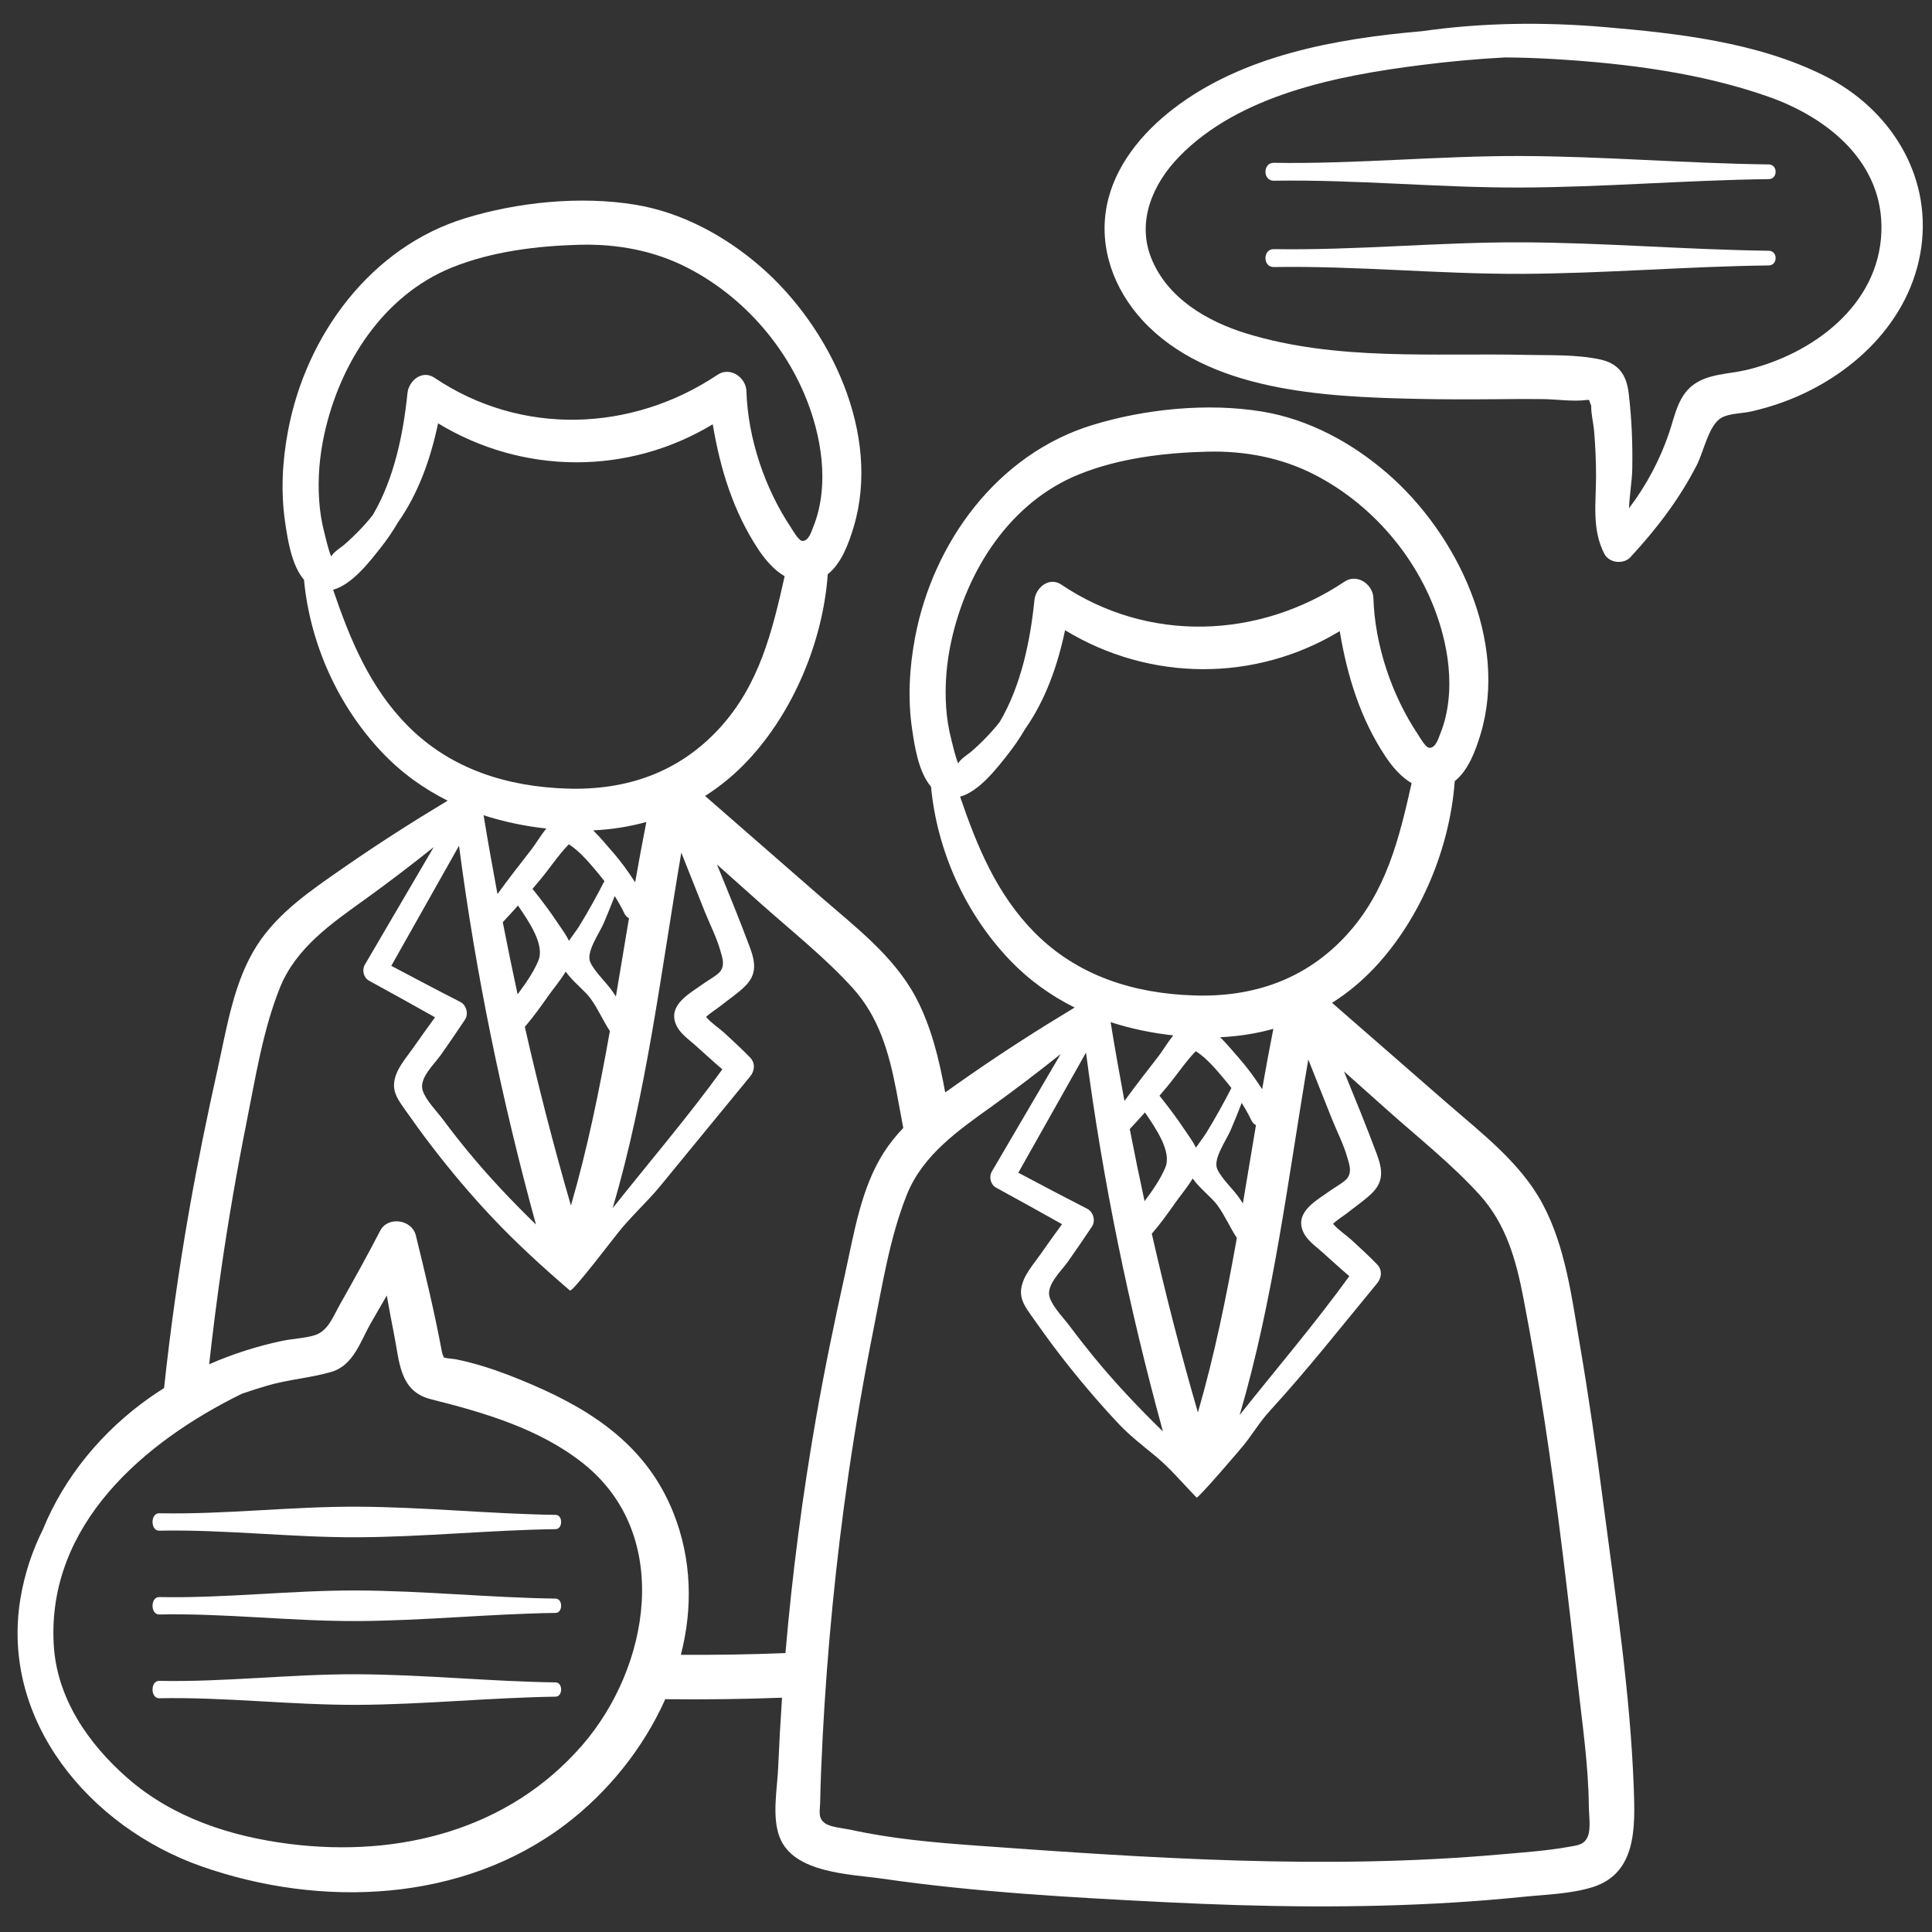 <svg xmlns="http://www.w3.org/2000/svg" xmlns:xlink="http://www.w3.org/1999/xlink" width="256" zoomAndPan="magnify" viewBox="0 0 192 192" height="256" preserveAspectRatio="xMidYMid meet" version="1.0"><rect x="0" y="0" width="192" height="192" fill="#333333" stroke="none"/><defs><clipPath id="id1"><path d="M 1 19 L 163 19 L 163 189.66 L 1 189.66 Z M 1 19 " clip-rule="nonzero"/></clipPath><clipPath id="id2"><path d="M 109 2.16 L 192 2.16 L 192 56 L 109 56 Z M 109 2.16 " clip-rule="nonzero"/></clipPath></defs><g clip-path="url(#id1)"><path fill="#ffffff" d="M 162.363 177.723 C 162.023 168.277 160.551 158.738 159.332 149.375 C 158.648 144.105 157.895 138.848 157 133.605 C 156.195 128.918 155.574 123.883 153.297 119.633 C 151.094 115.523 147.203 112.59 143.758 109.582 C 139.965 106.273 136.172 102.969 132.379 99.66 C 133.891 98.703 135.305 97.543 136.594 96.172 C 141.164 91.316 144.09 84.293 144.57 77.629 C 145.934 76.551 146.652 74.566 147.137 72.961 C 149.918 63.719 144.836 53.074 137.867 47.039 C 134.348 43.992 130.047 41.656 125.414 40.898 C 120.008 40.012 113.773 40.637 108.543 42.246 C 99.125 45.137 92.723 53.895 90.938 63.352 C 90.371 66.367 90.195 69.445 90.648 72.488 C 90.891 74.113 91.262 76.703 92.523 78.18 C 93.121 84.5 95.871 90.66 100.238 95.285 C 102.184 97.348 104.398 98.934 106.797 100.129 C 103.262 102.254 99.793 104.473 96.398 106.832 C 95.582 107.402 94.746 107.977 93.934 108.566 C 93.332 105.277 92.547 101.992 90.988 99.07 C 88.785 94.961 84.891 92.027 81.445 89.023 C 77.656 85.715 73.863 82.41 70.07 79.102 C 71.578 78.141 72.996 76.984 74.285 75.613 C 78.855 70.754 81.781 63.734 82.262 57.066 C 83.625 55.988 84.344 54.008 84.828 52.398 C 87.609 43.16 82.523 32.512 75.559 26.48 C 72.039 23.43 67.738 21.098 63.105 20.34 C 57.695 19.453 51.465 20.078 46.23 21.688 C 36.812 24.578 30.414 33.336 28.629 42.789 C 28.059 45.809 27.887 48.887 28.34 51.93 C 28.582 53.551 28.953 56.145 30.211 57.621 C 30.809 63.938 33.562 70.102 37.93 74.727 C 39.875 76.789 42.09 78.375 44.488 79.57 C 40.949 81.695 37.48 83.914 34.09 86.27 C 30.938 88.465 27.633 90.676 25.527 93.969 C 23.25 97.527 22.562 102.016 21.664 106.07 C 20.613 110.797 19.633 115.543 18.797 120.309 C 17.77 126.16 16.938 132.043 16.305 137.945 C 15.816 138.254 15.332 138.574 14.859 138.906 C 10.18 142.207 6.398 146.758 4.27 151.984 C 3.211 154.105 2.438 156.398 2.027 158.883 C 0.027 171.031 8.957 181.586 20.016 185.473 C 31.906 189.648 45.957 189.094 56.219 181.293 C 60.41 178.105 63.938 173.742 66.113 168.863 C 69.984 168.906 73.852 168.863 77.715 168.715 C 77.715 168.727 77.715 168.738 77.715 168.75 C 77.559 171.039 77.434 173.328 77.336 175.621 C 77.246 177.773 76.691 180.5 77.473 182.562 C 78.84 186.176 84.527 186.242 87.703 186.703 C 97.008 188.047 106.469 188.57 115.852 189.039 C 125.367 189.512 134.906 189.66 144.422 189.07 C 146.73 188.93 149.039 188.742 151.34 188.508 C 153.586 188.277 156.062 188.223 158.23 187.555 C 162.66 186.188 162.5 181.582 162.363 177.723 Z M 129.477 122.34 C 129.836 123.227 130.699 123.805 131.395 124.426 C 132.293 125.223 133.176 126.047 134.094 126.824 C 130.656 131.578 126.836 136.035 123.195 140.625 C 126.578 129.125 128.004 117.109 130.016 105.293 C 130.793 107.25 131.57 109.199 132.348 111.156 C 132.855 112.43 133.535 113.734 133.902 115.055 C 134.078 115.684 134.363 116.402 133.926 117.047 C 133.656 117.453 132.625 118.012 132.23 118.301 C 130.938 119.254 128.672 120.379 129.477 122.34 Z M 121.773 107.371 C 121.98 107.617 122.18 107.871 122.375 108.125 C 121.598 109.637 120.777 111.121 119.887 112.57 C 119.625 112.996 119.215 113.512 118.852 114.059 C 118.535 113.387 118.043 112.754 117.672 112.195 C 116.914 111.051 116.082 109.961 115.227 108.891 C 115.48 108.594 115.73 108.297 115.98 108 C 116.906 106.895 117.793 105.539 118.832 104.469 C 119.941 105.141 121.027 106.488 121.773 107.371 Z M 121.258 103.078 C 123.07 102.996 124.844 102.719 126.543 102.246 C 126.148 104.242 125.781 106.242 125.43 108.242 C 124.73 107.16 123.977 106.113 123.117 105.141 C 122.625 104.59 121.977 103.785 121.258 103.078 Z M 115.141 104.953 C 113.996 106.43 112.84 107.902 111.746 109.418 C 111.262 106.809 110.797 104.195 110.371 101.578 C 112.371 102.227 114.457 102.66 116.602 102.898 C 116.023 103.605 115.539 104.438 115.141 104.953 Z M 113.785 110.551 C 114.895 112.184 116.465 114.453 115.809 116.027 C 115.316 117.207 114.543 118.301 113.746 119.375 C 113.23 116.988 112.738 114.602 112.273 112.203 C 112.789 111.664 113.289 111.109 113.785 110.551 Z M 116.797 119.535 C 117.266 118.867 118 117.996 118.527 117.117 C 119.184 118.074 120.426 119 120.992 119.785 C 121.734 120.805 122.23 121.98 122.918 123.023 C 121.879 128.863 120.699 134.668 119.047 140.367 C 117.34 134.492 115.82 128.57 114.465 122.605 C 115.305 121.633 116.059 120.586 116.797 119.535 Z M 120.977 116.199 C 120.512 115.203 121.84 113.367 122.297 112.32 C 122.684 111.426 123.047 110.516 123.398 109.605 C 123.742 110.156 124.066 110.719 124.348 111.312 C 124.465 111.555 124.629 111.715 124.816 111.816 C 124.379 114.406 123.953 117 123.516 119.594 C 123.426 119.457 123.34 119.324 123.254 119.195 C 122.613 118.211 121.457 117.227 120.977 116.199 Z M 94.547 73.523 C 94.273 72.465 94.102 71.402 94.027 70.312 C 93.875 68.066 94.066 65.836 94.555 63.637 C 96.102 56.656 100.379 49.918 107.215 47.148 C 111.172 45.543 115.691 44.996 119.934 44.887 C 123.66 44.789 127.324 45.465 130.652 47.18 C 136.785 50.336 141.555 56.211 143.332 62.879 C 143.922 65.082 144.191 67.375 143.938 69.652 C 143.812 70.773 143.551 71.898 143.121 72.945 C 142.945 73.379 142.688 74.324 142.059 74.32 C 141.672 74.316 141.074 73.23 140.91 72.98 C 138.312 69.098 136.629 64.109 136.488 59.438 C 136.449 58.078 134.879 56.965 133.629 57.797 C 125.082 63.516 114.102 63.906 105.48 58.102 C 104.254 57.273 102.926 58.406 102.801 59.637 C 102.398 63.625 101.488 68.121 99.363 71.727 C 99.25 71.871 99.137 72.016 99.02 72.16 C 98.488 72.789 97.922 73.391 97.328 73.961 C 97.027 74.246 96.723 74.527 96.402 74.793 C 96.371 74.82 95.359 75.5 95.227 75.875 C 94.957 75.281 94.605 73.742 94.547 73.523 Z M 102.832 92.691 C 99.07 88.902 97.094 84.105 95.414 79.172 C 97.328 78.652 99.117 76.281 100.129 75.008 C 100.773 74.195 101.352 73.344 101.867 72.461 C 103.867 69.617 105.098 66.203 105.844 62.629 C 114.285 67.754 124.742 67.801 133.141 62.723 C 133.879 67.145 135.188 71.449 137.727 75.238 C 138.375 76.207 139.238 77.215 140.285 77.828 C 139.051 83.328 137.773 88.617 133.797 92.945 C 129.766 97.332 124.566 99.117 118.672 98.926 C 112.699 98.738 107.109 97 102.832 92.691 Z M 107.926 104.605 C 109.586 117.324 112.18 129.883 115.57 142.254 C 113.172 139.922 110.879 137.496 108.742 134.902 C 107.922 133.898 107.121 132.879 106.348 131.84 C 105.727 131.004 104.676 129.957 104.328 128.977 C 103.891 127.746 105.445 126.348 106.113 125.402 C 106.938 124.242 107.734 123.066 108.523 121.887 C 108.895 121.336 108.652 120.438 108.066 120.137 C 105.766 118.961 103.48 117.754 101.199 116.543 C 103.441 112.562 105.684 108.586 107.926 104.605 Z M 67.168 101.785 C 67.527 102.668 68.387 103.246 69.086 103.867 C 69.984 104.668 70.867 105.484 71.785 106.27 C 68.348 111.02 64.527 115.473 60.887 120.066 C 64.27 108.566 65.695 96.551 67.707 84.734 C 68.484 86.688 69.262 88.641 70.039 90.594 C 70.547 91.867 71.227 93.176 71.594 94.496 C 71.77 95.125 72.055 95.844 71.617 96.488 C 71.348 96.895 70.316 97.449 69.918 97.746 C 68.629 98.691 66.363 99.816 67.168 101.785 Z M 59.465 86.809 C 59.672 87.059 59.871 87.309 60.066 87.562 C 59.289 89.074 58.469 90.562 57.578 92.012 C 57.316 92.438 56.906 92.953 56.543 93.5 C 56.227 92.828 55.734 92.195 55.363 91.637 C 54.605 90.492 53.777 89.402 52.918 88.332 C 53.172 88.035 53.422 87.738 53.672 87.441 C 54.598 86.336 55.488 84.98 56.523 83.906 C 57.633 84.582 58.719 85.93 59.465 86.809 Z M 58.949 82.52 C 60.762 82.438 62.535 82.16 64.234 81.688 C 63.84 83.684 63.473 85.68 63.121 87.684 C 62.422 86.598 61.668 85.555 60.805 84.582 C 60.316 84.027 59.668 83.223 58.949 82.52 Z M 52.832 84.391 C 51.688 85.871 50.531 87.34 49.438 88.855 C 48.953 86.25 48.488 83.641 48.059 81.02 C 50.062 81.668 52.148 82.102 54.293 82.34 C 53.715 83.047 53.23 83.879 52.832 84.391 Z M 51.477 89.992 C 52.586 91.621 54.156 93.895 53.5 95.469 C 53.008 96.648 52.234 97.746 51.438 98.816 C 50.922 96.43 50.43 94.039 49.965 91.645 C 50.48 91.102 50.98 90.551 51.477 89.992 Z M 54.484 98.977 C 54.953 98.305 55.691 97.438 56.219 96.555 C 56.875 97.516 58.117 98.441 58.684 99.227 C 59.426 100.246 59.922 101.422 60.609 102.465 C 59.57 108.305 58.391 114.109 56.738 119.805 C 55.031 113.934 53.512 108.008 52.156 102.047 C 52.996 101.074 53.75 100.023 54.484 98.977 Z M 58.668 95.637 C 58.203 94.641 59.531 92.809 59.988 91.762 C 60.375 90.863 60.738 89.957 61.09 89.047 C 61.434 89.594 61.758 90.16 62.039 90.754 C 62.156 90.996 62.32 91.156 62.508 91.254 C 62.07 93.848 61.645 96.441 61.207 99.031 C 61.117 98.898 61.031 98.766 60.945 98.637 C 60.301 97.652 59.148 96.664 58.668 95.637 Z M 32.238 52.961 C 31.965 51.91 31.793 50.84 31.719 49.754 C 31.566 47.504 31.758 45.273 32.246 43.078 C 33.793 36.094 38.07 29.359 44.906 26.586 C 48.863 24.984 53.383 24.434 57.625 24.324 C 61.352 24.23 65.016 24.906 68.344 26.621 C 74.477 29.777 79.246 35.652 81.023 42.32 C 81.613 44.52 81.883 46.816 81.629 49.09 C 81.504 50.215 81.242 51.34 80.812 52.387 C 80.637 52.816 80.379 53.762 79.75 53.758 C 79.363 53.758 78.766 52.668 78.602 52.422 C 76.004 48.539 74.32 43.551 74.18 38.879 C 74.141 37.52 72.57 36.402 71.32 37.238 C 62.773 42.957 51.789 43.344 43.172 37.539 C 41.945 36.715 40.617 37.844 40.492 39.078 C 40.09 43.062 39.18 47.562 37.055 51.168 C 36.941 51.312 36.828 51.457 36.711 51.602 C 36.18 52.23 35.613 52.832 35.016 53.398 C 34.719 53.684 34.41 53.969 34.094 54.23 C 34.062 54.258 33.051 54.938 32.918 55.312 C 32.648 54.723 32.297 53.188 32.238 52.961 Z M 40.523 72.133 C 36.762 68.34 34.785 63.551 33.105 58.609 C 35.02 58.09 36.809 55.723 37.816 54.449 C 38.465 53.637 39.039 52.785 39.559 51.898 C 41.559 49.059 42.785 45.648 43.535 42.07 C 51.977 47.195 62.43 47.242 70.832 42.164 C 71.57 46.586 72.879 50.887 75.418 54.68 C 76.066 55.648 76.93 56.652 77.977 57.266 C 76.742 62.766 75.465 68.059 71.488 72.387 C 67.457 76.773 62.258 78.555 56.363 78.371 C 50.391 78.18 44.801 76.441 40.523 72.133 Z M 45.617 84.047 C 47.277 96.766 49.871 109.324 53.262 121.691 C 50.863 119.363 48.57 116.938 46.434 114.34 C 45.613 113.34 44.812 112.316 44.039 111.277 C 43.418 110.445 42.367 109.398 42.02 108.414 C 41.582 107.184 43.137 105.789 43.805 104.844 C 44.629 103.684 45.422 102.508 46.215 101.324 C 46.586 100.773 46.344 99.879 45.758 99.578 C 43.457 98.402 41.172 97.191 38.887 95.984 C 41.133 92.004 43.375 88.027 45.617 84.047 Z M 57.879 173.418 C 50.566 181.855 39.68 184.602 28.852 183.258 C 22.945 182.52 17.18 180.656 12.648 176.684 C 8.73 173.246 5.625 168.73 5.336 163.391 C 4.695 151.547 14.242 143.316 24.039 138.508 C 24.875 138.219 25.715 137.953 26.559 137.703 C 28.648 137.09 30.863 136.941 32.934 136.336 C 35.133 135.691 35.82 133.293 36.855 131.484 C 37.379 130.57 37.906 129.656 38.438 128.746 C 38.668 130.035 38.906 131.316 39.16 132.598 C 39.707 135.312 39.684 138.266 42.816 139.051 C 48.094 140.379 53.625 141.977 57.98 145.449 C 66.883 152.555 64.562 165.707 57.879 173.418 Z M 78.059 164.281 C 74.594 164.422 71.129 164.473 67.664 164.453 C 68.848 159.852 68.77 154.992 66.922 150.344 C 64.32 143.816 59.074 140.258 52.816 137.578 C 51.25 136.91 49.668 136.281 48.035 135.785 C 47.148 135.512 46.25 135.277 45.344 135.094 C 45.074 135.039 44.445 135.008 44.125 134.914 C 44.109 134.855 43.977 134.652 43.922 134.367 C 43.195 130.473 42.27 126.613 41.324 122.77 C 40.938 121.195 38.551 120.828 37.785 122.305 C 36.496 124.797 35.137 127.238 33.758 129.68 C 33.082 130.879 32.598 132.305 31.219 132.711 C 30.211 133.008 29.059 133.039 28.023 133.258 C 25.543 133.781 23.109 134.559 20.785 135.582 C 21.145 132.359 21.551 129.137 22.016 125.93 C 22.715 121.133 23.539 116.355 24.488 111.602 C 25.379 107.16 26.125 102.367 27.82 98.152 C 29.418 94.18 32.984 91.746 36.332 89.336 C 38.633 87.68 40.883 85.957 43.098 84.191 C 40.82 88.082 38.539 91.973 36.262 95.863 C 35.949 96.398 36.125 97.16 36.684 97.465 C 38.871 98.668 41.059 99.871 43.234 101.098 C 42.504 102.102 41.773 103.113 41.062 104.137 C 40.352 105.152 39.371 106.211 39.184 107.48 C 39.02 108.605 39.625 109.391 40.238 110.262 C 41.117 111.504 42 112.738 42.93 113.945 C 44.789 116.363 46.758 118.703 48.848 120.922 C 51.297 123.527 53.938 125.93 56.641 128.254 C 56.883 128.438 60.996 123.031 61.445 122.477 C 62.738 120.855 64.301 119.461 65.617 117.863 C 68.602 114.242 71.559 110.598 74.543 106.984 C 75.012 106.418 75.082 105.656 74.543 105.094 C 73.723 104.238 72.844 103.449 71.98 102.641 C 71.559 102.25 70.656 101.648 70.168 101.062 C 70.609 100.637 71.215 100.281 71.625 99.953 C 72.418 99.316 73.316 98.727 74.043 98.008 C 75.258 96.809 75.066 95.602 74.5 94.086 C 73.477 91.344 72.363 88.629 71.254 85.914 C 72.715 87.219 74.176 88.527 75.641 89.828 C 78.688 92.543 81.965 95.137 84.715 98.16 C 87.355 101.066 88.344 104.605 89.074 108.375 C 89.312 109.613 89.543 110.855 89.766 112.094 C 89.055 112.844 88.402 113.648 87.836 114.527 C 85.559 118.09 84.871 122.578 83.973 126.629 C 82.922 131.359 81.941 136.102 81.105 140.871 C 79.746 148.629 78.727 156.438 78.059 164.281 Z M 157.801 182.48 C 157.453 183.344 156.789 183.379 155.918 183.535 C 153.66 183.938 151.32 184.098 149.035 184.297 C 131.715 185.828 114.336 184.664 97.039 183.414 C 92.828 183.109 88.629 182.742 84.5 181.832 C 83.84 181.688 82.551 181.598 81.984 181.191 C 81.25 180.66 81.492 179.98 81.508 179.062 C 81.551 176.895 81.645 174.73 81.758 172.566 C 82.215 163.848 83.07 155.133 84.324 146.488 C 85.023 141.691 85.848 136.914 86.797 132.16 C 87.684 127.723 88.434 122.926 90.129 118.711 C 91.727 114.738 95.293 112.301 98.641 109.895 C 100.941 108.238 103.191 106.52 105.406 104.754 C 103.129 108.641 100.848 112.535 98.57 116.422 C 98.258 116.957 98.434 117.723 98.992 118.027 C 101.18 119.227 103.367 120.43 105.543 121.656 C 104.812 122.664 104.082 123.672 103.371 124.695 C 102.66 125.711 101.68 126.77 101.492 128.039 C 101.328 129.168 101.934 129.949 102.547 130.824 C 103.426 132.066 104.309 133.297 105.234 134.504 C 107.094 136.922 109.066 139.258 111.156 141.484 C 112.285 142.684 113.598 143.688 114.855 144.727 C 116.316 145.934 117.59 147.473 118.918 148.824 C 119.051 148.957 123.328 143.965 123.695 143.496 C 124.547 142.406 125.25 141.238 126.199 140.207 C 129.926 136.137 133.336 131.801 136.852 127.539 C 137.32 126.973 137.391 126.215 136.852 125.648 C 136.031 124.797 135.152 124.008 134.289 123.203 C 133.867 122.809 132.965 122.207 132.477 121.621 C 132.918 121.199 133.523 120.84 133.934 120.512 C 134.727 119.879 135.625 119.281 136.352 118.566 C 137.566 117.367 137.375 116.164 136.809 114.648 C 135.785 111.906 134.672 109.188 133.562 106.473 C 135.023 107.777 136.488 109.082 137.949 110.387 C 140.996 113.102 144.273 115.695 147.023 118.719 C 149.664 121.625 150.652 125.164 151.383 128.934 C 152.176 133.035 152.875 137.152 153.508 141.277 C 154.828 149.906 155.828 158.578 156.793 167.25 C 157.25 171.344 157.863 175.453 157.898 179.578 C 157.91 180.395 158.109 181.719 157.801 182.48 Z M 157.801 182.48 " fill-opacity="1" fill-rule="nonzero"/></g><g clip-path="url(#id2)"><path fill="#ffffff" d="M 181.305 7.527 C 174.645 4.191 166.715 3.309 159.387 2.684 C 153.371 2.176 147.293 2.246 141.328 3.098 C 132.742 3.836 123.449 5.516 116.562 10.844 C 113.465 13.238 110.75 16.52 109.988 20.453 C 109.176 24.629 110.711 28.762 113.551 31.844 C 120.055 38.895 131.598 39.43 140.512 39.633 C 143.258 39.699 146 39.695 148.742 39.672 C 150.238 39.652 151.734 39.648 153.23 39.66 C 154.66 39.672 156.293 39.934 157.711 39.746 L 157.941 39.75 C 157.957 39.879 158.016 40.062 158.133 40.312 C 158.109 41.125 158.352 42.031 158.422 42.84 C 158.551 44.359 158.617 45.887 158.613 47.41 C 158.605 50.051 158.191 52.598 159.434 55.031 C 159.91 55.961 161.34 56.117 162.035 55.367 C 164.625 52.562 166.902 49.598 168.641 46.188 C 169.309 44.879 169.816 42.258 171.043 41.535 C 171.84 41.066 173.125 41.098 174.035 40.891 C 175.117 40.645 176.184 40.332 177.223 39.953 C 183.973 37.484 189.898 31.965 190.934 24.59 C 191.957 17.266 187.734 10.75 181.305 7.527 Z M 186.969 23.082 C 186.684 30.371 180.133 35.184 173.586 36.762 C 171.777 37.195 169.656 37.125 168.152 38.344 C 166.742 39.48 166.441 41.324 165.895 42.949 C 164.988 45.648 163.625 48.23 161.887 50.512 C 161.941 49.18 162.188 47.793 162.211 46.648 C 162.262 44.121 162.156 41.559 161.852 39.047 C 161.629 37.234 160.844 36.113 159.004 35.719 C 156.672 35.219 154.113 35.32 151.734 35.27 C 142.473 35.062 132.84 35.898 123.855 33.137 C 119.949 31.934 116.012 29.633 114.418 25.668 C 112.945 21.992 114.562 18.277 117.164 15.59 C 123.152 9.406 132.965 7.512 141.156 6.473 C 143.949 6.117 146.766 5.855 149.59 5.707 C 151.254 5.719 152.918 5.777 154.582 5.879 C 161.641 6.305 169.055 7.25 175.754 9.613 C 181.711 11.711 187.234 16.195 186.969 23.082 Z M 186.969 23.082 " fill-opacity="1" fill-rule="nonzero"/></g><path fill="#ffffff" d="M 175.777 16.34 C 167.578 16.242 159.391 15.535 151.184 15.504 C 142.984 15.477 134.793 16.312 126.59 16.18 C 125.484 16.164 125.484 17.98 126.59 17.961 C 134.793 17.828 142.984 18.668 151.184 18.637 C 159.391 18.605 167.578 17.902 175.777 17.801 C 176.688 17.793 176.688 16.352 175.777 16.34 Z M 175.777 16.34 " fill-opacity="1" fill-rule="nonzero"/><path fill="#ffffff" d="M 175.777 24.918 C 167.578 24.816 159.391 24.113 151.184 24.082 C 142.984 24.051 134.793 24.891 126.59 24.758 C 125.484 24.738 125.484 26.559 126.59 26.539 C 134.793 26.406 142.984 27.246 151.184 27.215 C 159.391 27.184 167.578 26.477 175.777 26.379 C 176.688 26.367 176.688 24.93 175.777 24.918 Z M 175.777 24.918 " fill-opacity="1" fill-rule="nonzero"/><path fill="#ffffff" d="M 55.219 150.547 C 48.648 150.449 42.094 149.762 35.52 149.734 C 28.953 149.703 22.391 150.516 15.824 150.387 C 14.938 150.371 14.938 152.133 15.824 152.117 C 22.391 151.988 28.953 152.801 35.52 152.773 C 42.094 152.742 48.648 152.059 55.219 151.965 C 55.945 151.953 55.949 150.555 55.219 150.547 Z M 55.219 150.547 " fill-opacity="1" fill-rule="nonzero"/><path fill="#ffffff" d="M 55.219 158.867 C 48.648 158.773 42.094 158.09 35.52 158.059 C 28.953 158.031 22.391 158.844 15.824 158.715 C 14.938 158.699 14.938 160.461 15.824 160.445 C 22.391 160.312 28.953 161.129 35.52 161.098 C 42.094 161.07 48.648 160.383 55.219 160.289 C 55.945 160.281 55.949 158.879 55.219 158.867 Z M 55.219 158.867 " fill-opacity="1" fill-rule="nonzero"/><path fill="#ffffff" d="M 55.219 167.195 C 48.648 167.102 42.094 166.414 35.52 166.387 C 28.953 166.355 22.391 167.172 15.824 167.043 C 14.938 167.023 14.938 168.789 15.824 168.77 C 22.391 168.641 28.953 169.453 35.52 169.426 C 42.094 169.395 48.648 168.711 55.219 168.613 C 55.945 168.602 55.949 167.207 55.219 167.195 Z M 55.219 167.195 " fill-opacity="1" fill-rule="nonzero"/></svg>